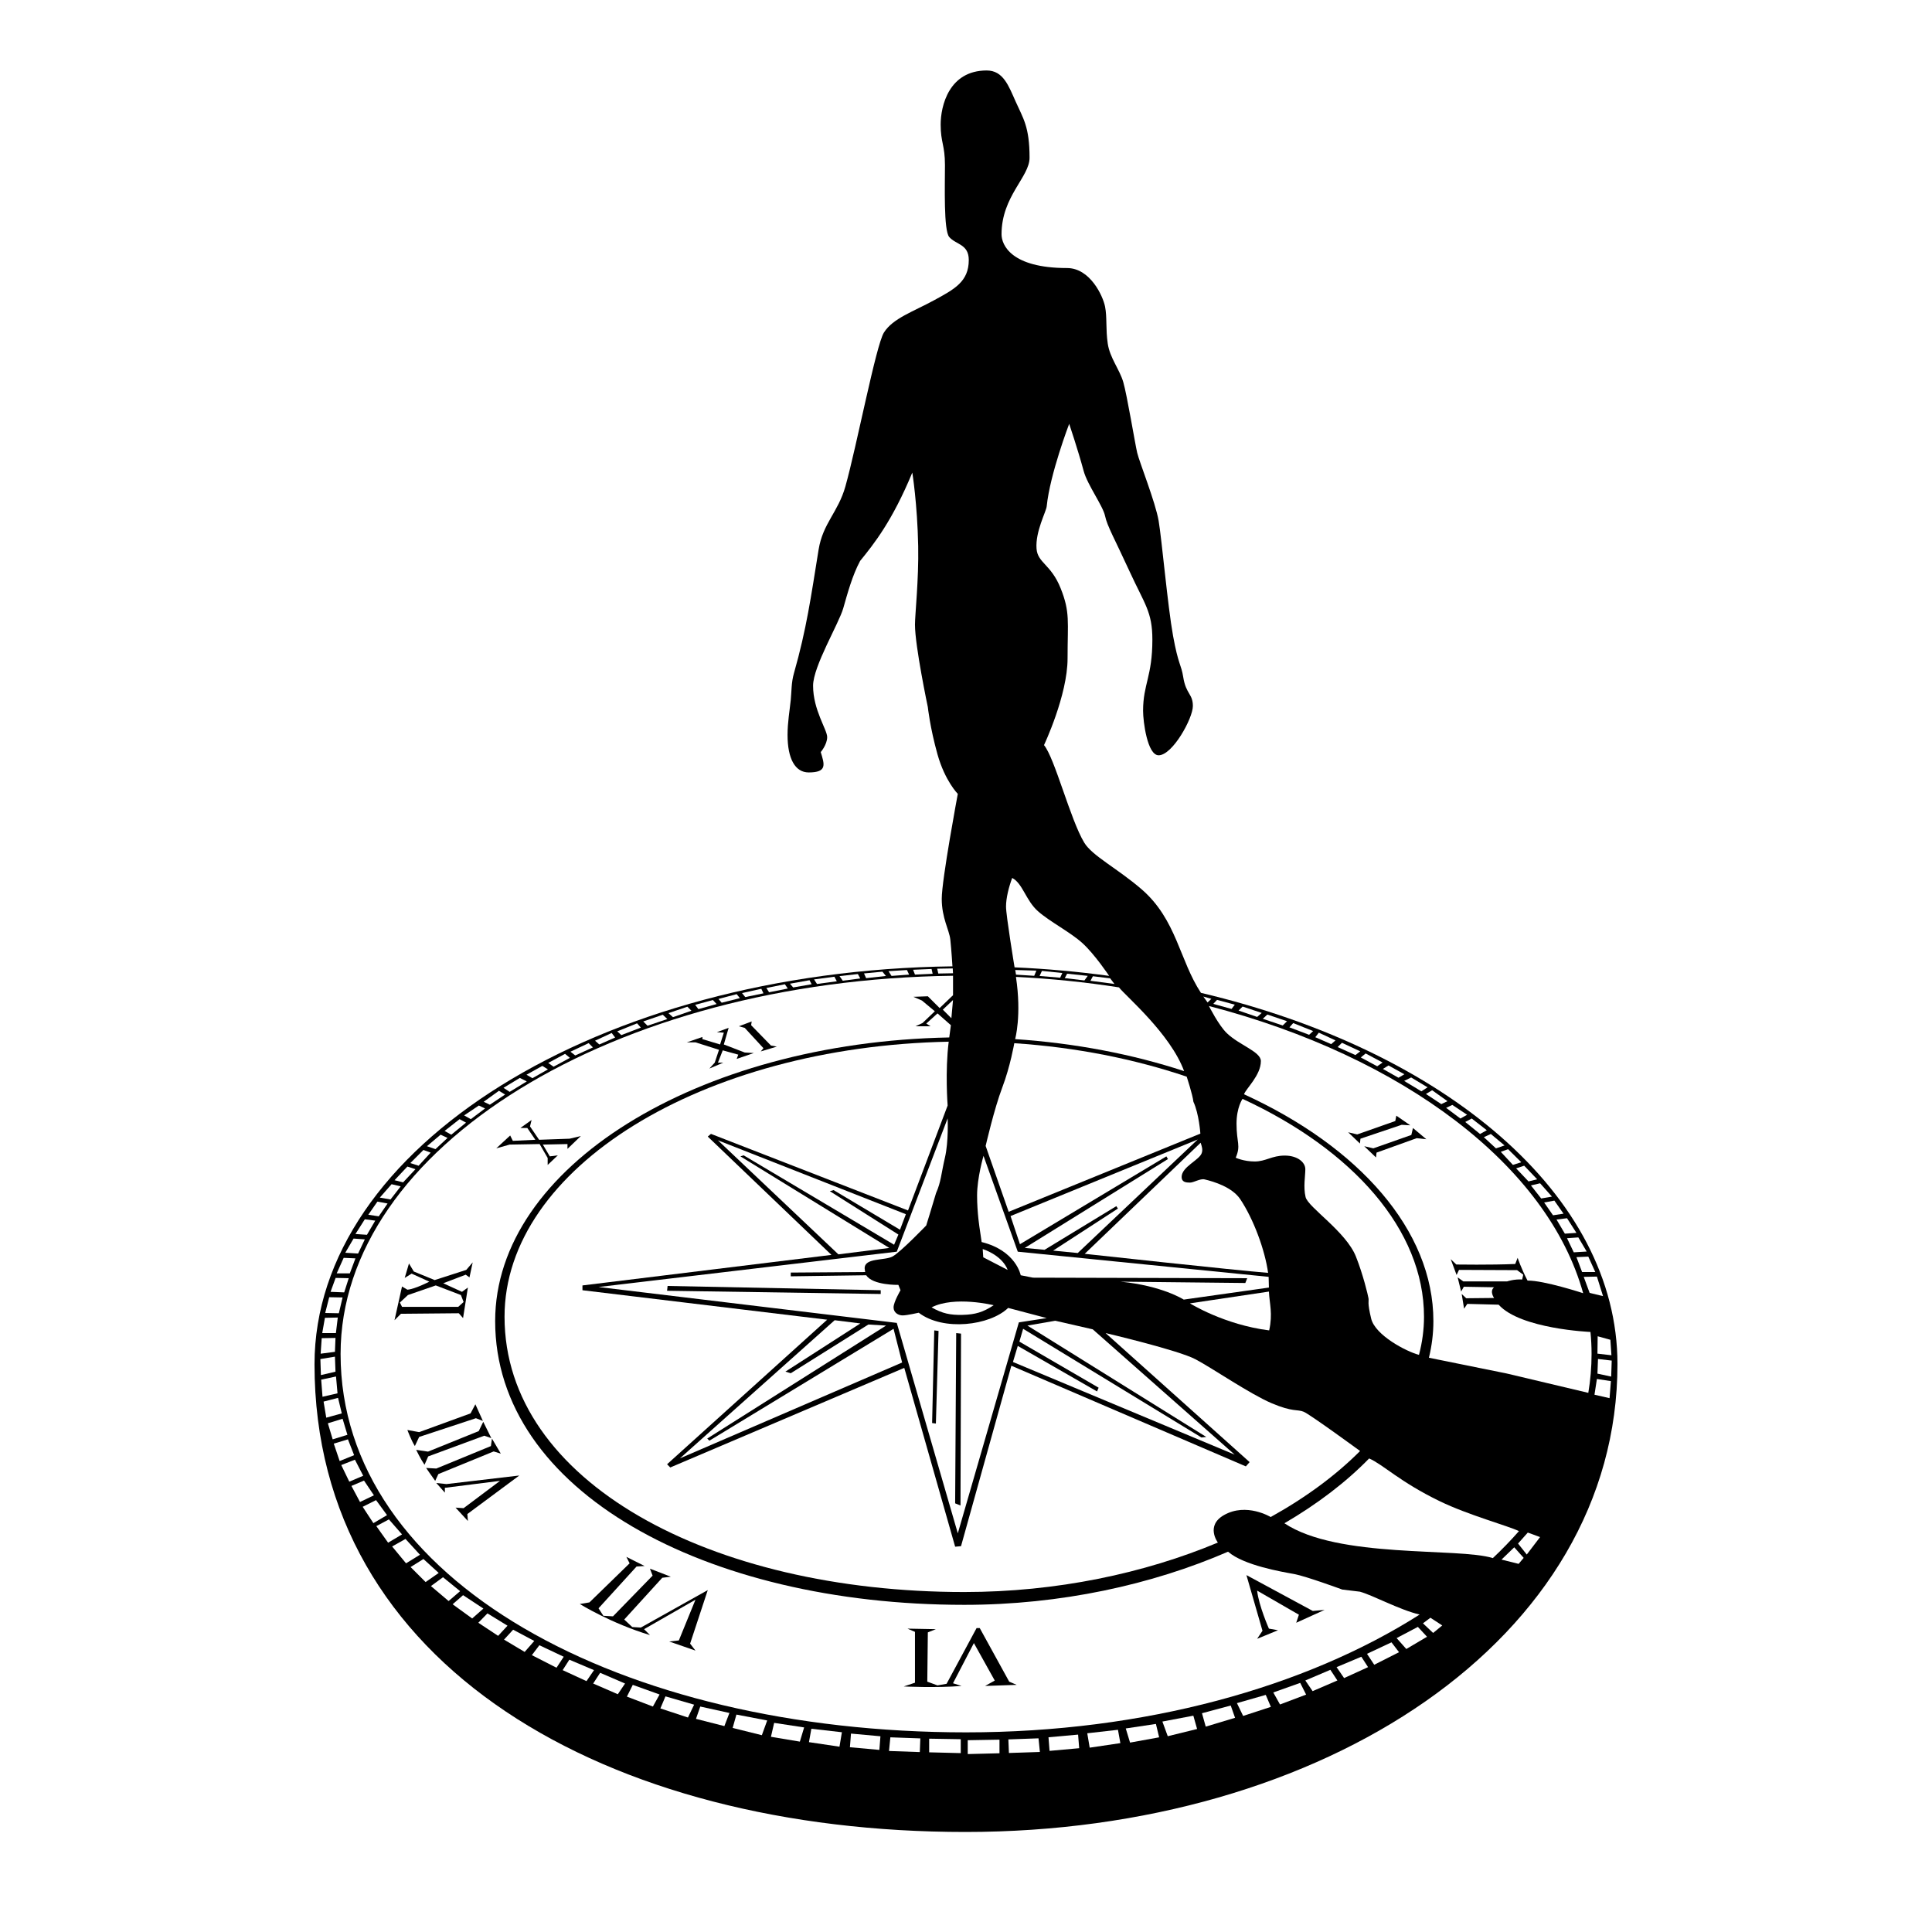 <?xml version="1.0" encoding="utf-8"?>
<!-- Generator: Adobe Illustrator 13.0.0, SVG Export Plug-In . SVG Version: 6.00 Build 14948)  -->
<!DOCTYPE svg PUBLIC "-//W3C//DTD SVG 1.0//EN" "http://www.w3.org/TR/2001/REC-SVG-20010904/DTD/svg10.dtd">
<svg version="1.0" id="Layer_1" xmlns="http://www.w3.org/2000/svg" xmlns:xlink="http://www.w3.org/1999/xlink" x="0px" y="0px"
	 width="192.756px" height="192.756px" viewBox="0 0 192.756 192.756" enable-background="new 0 0 192.756 192.756"
	 xml:space="preserve">
<g>
	<polygon fill-rule="evenodd" clip-rule="evenodd" fill="#FFFFFF" points="0,0 192.756,0 192.756,192.756 0,192.756 0,0 	"/>
	<path fill-rule="evenodd" clip-rule="evenodd" d="M31.379,136.119c0-21.657,28.373-39.265,63.647-39.707
		c0,0-0.107-1.715-0.213-2.676c-0.107-0.962-0.855-2.138-0.855-4.061c0-1.922,1.602-10.47,1.602-10.47s-1.28-1.283-2.03-3.955
		c-0.747-2.67-0.96-4.7-0.96-4.7s-1.283-6.089-1.283-8.227c0-1.003,0.384-4.492,0.321-7.826c-0.081-4.221-0.587-7.346-0.587-7.346
		c-2.002,4.835-3.819,7.105-5.208,8.815c-0.774,1.441-1.256,3.231-1.684,4.728c-0.426,1.496-3.008,5.795-3.008,7.72
		c0,2.43,1.406,4.379,1.406,5.126c0,0.75-0.642,1.497-0.642,1.497c0.376,1.229,0.667,2.03-1.201,2.03c-1.363,0-2.11-1.388-2.11-3.74
		c0-1.269,0.213-2.435,0.32-3.499c0.09-0.902,0.047-1.709,0.321-2.67c1.253-4.407,1.686-7.544,2.456-12.314
		c0.428-2.645,1.948-3.732,2.672-6.304c1.147-4.086,3.049-14.079,3.845-15.358c0.882-1.417,2.932-2.091,5.022-3.233
		c2.003-1.093,3.445-1.842,3.445-4.006c0-1.602-1.281-1.521-1.95-2.296c-0.566-0.657-0.426-5.128-0.426-7.159
		s-0.429-2.243-0.429-4.061c0-1.815,0.802-5.395,4.595-5.395c1.65,0,2.19,1.543,2.885,3.099c0.747,1.676,1.389,2.509,1.389,5.607
		c0,1.924-2.795,3.847-2.795,7.64c0,1.07,0.979,3.366,6.534,3.366c2.297,0,3.58,2.777,3.793,3.845s0.055,2.246,0.268,3.687
		s1.174,2.564,1.55,3.846c0.374,1.283,1.175,6.144,1.388,7.053c0.214,0.908,1.815,4.914,2.139,6.783
		c0.318,1.872,0.907,8.549,1.441,11.487s0.813,2.828,1.015,4.113c0.269,1.709,0.961,1.654,0.961,2.883
		c0,1.23-2.028,4.915-3.417,4.915c-1.123,0-1.551-3.365-1.551-4.434c0-2.67,0.927-3.419,0.927-7.104
		c0-2.779-0.767-3.527-2.264-6.785c-1.494-3.258-2.243-4.54-2.456-5.555s-1.762-3.101-2.136-4.489
		c-0.573-2.126-1.443-4.701-1.443-4.701s-1.923,5.021-2.243,8.227c-0.053,0.534-1.141,2.515-1.016,4.221
		c0.107,1.441,1.443,1.549,2.404,3.953c0.962,2.404,0.693,3.311,0.693,6.998c0,3.686-2.351,8.653-2.351,8.653
		c1.07,1.283,2.619,7.409,4.008,9.723c0.802,1.335,3.339,2.591,5.743,4.674c3.479,3.016,3.767,7.079,5.906,10.321
		c24.322,5.744,41.558,20.15,41.558,37.037c0,27.464-29.358,46.683-65.052,46.683C60.632,182.782,31.379,166.29,31.379,136.119
		L31.379,136.119z M101.224,96.512c3.216,0.145,6.366,0.432,9.435,0.853c0,0-1.421-2.132-2.649-3.255
		c-1.229-1.121-3.259-2.138-4.462-3.206c-1.201-1.067-1.521-2.777-2.562-3.311c-0.32,0.854-0.615,1.975-0.615,2.857
		C100.369,91.333,101.224,96.512,101.224,96.512L101.224,96.512z"/>
	<path fill-rule="evenodd" clip-rule="evenodd" fill="#FFFFFF" d="M100.584,130.491c1.441,0.373,3.846,1.015,3.846,1.015
		l-2.778,0.427l-6.091,21.047l-6.089-20.994l-29.755-3.58l29.755-3.524l5.074-13.303c0,0,0.107,2.299-0.266,3.9
		c-0.376,1.603-0.39,2.443-0.888,3.548c-0.374,1.281-0.982,3.237-0.982,3.237s-2.564,2.67-3.366,3.099
		c-0.802,0.426-2.778,0.107-2.778,1.173c0,0.107,0.053,0.376,0.053,0.376l-7.425,0.053v0.374l7.532-0.106
		c0.642,1.016,3.206,0.961,3.206,0.961l0.213,0.533c0,0-0.694,1.176-0.694,1.712c0,0.532,0.481,0.8,0.908,0.8
		c0.428,0,1.602-0.268,1.602-0.268C94.119,132.84,98.767,132.253,100.584,130.491L100.584,130.491z"/>
	<path fill-rule="evenodd" clip-rule="evenodd" fill="#FFFFFF" d="M101.196,104.08c6.187,0.412,12.003,1.582,17.2,3.339
		c0,0,0.591,1.783,0.671,2.505c0.562,1.201,0.694,3.177,0.694,3.177l-19.125,7.8l-2.298-6.57c0,0,0.854-3.714,1.656-5.822
		C100.797,106.397,101.196,104.08,101.196,104.08L101.196,104.08z"/>
	<path fill-rule="evenodd" clip-rule="evenodd" fill="#FFFFFF" d="M118.138,106.866c-5.12-1.678-10.831-2.786-16.859-3.193
		c0,0,0.667-2.351,0.082-6.208c3.515,0.172,6.949,0.528,10.278,1.046C112.335,99.399,116.77,103.139,118.138,106.866
		L118.138,106.866z"/>
	<path fill-rule="evenodd" clip-rule="evenodd" fill="#FFFFFF" d="M123.967,109.633c11.002,5.089,18.106,13.056,18.106,21.744
		c0,1.276-0.173,2.547-0.501,3.798c-1.27-0.33-4.369-1.96-4.771-3.616c-0.401-1.657-0.213-1.71-0.266-2.03
		c-0.054-0.321-0.542-2.375-1.256-4.166c-0.988-2.484-4.78-4.916-5.021-5.931c-0.24-1.015-0.026-2.083-0.026-2.777
		s-0.775-1.363-2.057-1.363c-1.282,0-1.896,0.589-2.992,0.589s-1.896-0.374-1.896-0.374c0.533-1.256,0.081-1.471,0.081-3.394
		C123.368,110.483,123.967,109.633,123.967,109.633L123.967,109.633z"/>
	<path fill-rule="evenodd" clip-rule="evenodd" fill="#FFFFFF" d="M158.681,132.889c0.073,0.729,0.11,1.465,0.11,2.202
		c0,1.309-0.112,2.602-0.325,3.874l-8.146-1.932l-7.756-1.571c0.294-1.206,0.446-2.429,0.446-3.659
		c0-9.063-7.437-17.39-18.895-22.628c0.214-0.587,1.683-1.897,1.683-3.312c0-0.935-2.136-1.576-3.392-2.779
		c-0.833-0.796-1.79-2.715-1.79-2.715c19.403,5.06,33.803,15.94,37.335,28.654c0,0-3.919-1.285-5.549-1.258
		c-0.642-1.23-0.987-2.271-0.987-2.271l-0.241,0.614c-2.431,0.107-5.877,0.053-5.877,0.053l-0.56-0.534l0.587,1.577l0.24-0.507
		l5.795,0.025l0.614,0.453l-0.105,0.481c-0.802-0.053-1.496,0.188-1.496,0.188h-4.381l-0.562-0.4l0.348,1.416l0.267-0.481
		l3.02,0.053c-0.481,0.401,0,1.067,0,1.067l-2.779,0.028l-0.453-0.427l0.24,1.469l0.32-0.48l3.126,0.08
		C151.708,132.601,158.681,132.889,158.681,132.889L158.681,132.889z"/>
	<path fill-rule="evenodd" clip-rule="evenodd" fill="#FFFFFF" d="M118.719,130.037l7.881-1.176c0.053,1.201,0.401,2.19,0.025,3.873
		C122.139,132.173,118.719,130.037,118.719,130.037L118.719,130.037z"/>
	<path fill-rule="evenodd" clip-rule="evenodd" fill="#FFFFFF" d="M97.751,122.638c0,0-0.267-1.603-0.267-3.366
		c0-1.762,0.641-3.953,0.641-3.953l3.419,9.562l25.028,2.51l0.027,1.069l-8.495,1.201c0,0-2.163-1.389-6.304-1.789l12.447,0.133
		l0.188-0.479l-21.368-0.053l-1.23-0.241c0,0-0.452-2.458-3.898-3.313L97.751,122.638L97.751,122.638z"/>
	<polygon fill-rule="evenodd" clip-rule="evenodd" fill="#FFFFFF" points="100.822,121.327 119.493,113.689 107.527,125.014 
		105.07,124.773 111.535,120.579 111.374,120.339 104.216,124.693 102.24,124.507 116.528,115.639 116.368,115.371 101.76,124.134 
		100.822,121.327 	"/>
	<path fill-rule="evenodd" clip-rule="evenodd" fill="#FFFFFF" d="M98.045,124.615c2.11,0.747,2.484,2.083,2.484,2.083l-2.43-1.256
		L98.045,124.615L98.045,124.615z"/>
	<path fill-rule="evenodd" clip-rule="evenodd" fill="#FFFFFF" d="M108.222,125.094l11.567-11.084
		c0.125,0.388,0.23,0.681,0.105,1.04c-0.24,0.697-2.003,1.364-2.003,2.379c0,0.509,0.429,0.56,0.827,0.56
		c0.401,0,1.016-0.427,1.47-0.318c0.921,0.215,2.752,0.774,3.554,1.975c1.348,2.024,2.463,5.09,2.777,7.347
		C123.368,126.751,108.222,125.094,108.222,125.094L108.222,125.094z"/>
	<path fill-rule="evenodd" clip-rule="evenodd" fill="#FFFFFF" d="M128.145,151.977c3.286-1.917,6.147-4.1,8.456-6.467
		c1.432,0.633,3.035,2.322,7.041,4.265c2.879,1.396,6.809,2.452,7.904,2.986c-0.808,0.919-1.676,1.819-2.604,2.691
		C145.512,154.37,133.49,155.544,128.145,151.977L128.145,151.977z"/>
	<path fill-rule="evenodd" clip-rule="evenodd" fill="#FFFFFF" d="M94.546,110.298l-3.953,10.47l-19.659-7.64l-0.321,0.268
		l12.34,11.806l-24.841,3.046v0.479l24.414,2.94L66.554,146.09l0.319,0.32l23.346-9.937l5.076,17.842l0.586-0.053l5.022-18.003
		l23.396,10.043l0.376-0.427l-14.37-12.874c0,0,7.265,1.707,8.975,2.617c1.709,0.907,5.448,3.472,7.584,4.379
		c2.138,0.909,2.566,0.589,3.206,0.855c0.642,0.268,5.625,3.915,5.625,3.915c-2.417,2.43-5.438,4.655-8.919,6.588
		c0,0-2.421-1.475-4.664-0.192c-1.87,1.068-0.604,2.739-0.604,2.739c-7.351,3.076-16.107,4.935-25.304,4.935
		c-25.331,0-45.866-11.016-45.866-27.461c0-14.855,19.7-26.957,44.315-27.446C94.28,106.879,94.546,110.298,94.546,110.298
		L94.546,110.298z"/>
	<path fill-rule="evenodd" clip-rule="evenodd" fill="#FFFFFF" d="M92.944,130.438c2.296-1.177,6.197-0.215,6.197-0.215
		c-1.057,0.696-1.833,0.931-3.099,0.962C94.8,131.214,94.025,131.05,92.944,130.438L92.944,130.438z"/>
	<polygon fill-rule="evenodd" clip-rule="evenodd" points="66.607,128.3 87.869,128.726 87.869,129.102 66.554,128.781 
		66.607,128.3 	"/>
	<polygon fill-rule="evenodd" clip-rule="evenodd" fill="#FFFFFF" points="83.274,131.719 85.838,132.04 78.361,136.848 
		78.895,137.008 86.64,132.147 88.404,132.253 70.56,143.525 70.774,143.738 89.151,132.574 90.006,135.938 67.835,145.502 
		83.274,131.719 	"/>
	<polygon fill-rule="evenodd" clip-rule="evenodd" fill="#FFFFFF" points="83.647,125.147 71.628,113.77 90.379,121.142 
		89.793,122.69 83.168,118.737 82.792,118.845 89.633,123.172 89.204,124.187 74.192,115.266 73.872,115.371 88.723,124.507 
		83.647,125.147 	"/>
	<polygon fill-rule="evenodd" clip-rule="evenodd" points="93.211,132.734 93.639,132.787 93.373,142.028 92.997,141.976 
		93.211,132.734 	"/>
	<polygon fill-rule="evenodd" clip-rule="evenodd" points="95.4,133.002 95.882,133.055 95.829,150.202 95.295,149.989 
		95.4,133.002 	"/>
	<polygon fill-rule="evenodd" clip-rule="evenodd" fill="#FFFFFF" points="101.063,135.885 101.544,134.283 109.452,138.824 
		109.61,138.451 101.704,133.854 102.078,132.574 119.867,143.417 120.349,143.364 102.506,132.253 105.284,131.771 
		109.023,132.627 123.181,145.129 101.063,135.885 	"/>
	<path fill-rule="evenodd" clip-rule="evenodd" fill="#FFFFFF" d="M94.707,103.507c-25.155,0.479-45.305,12.966-45.305,28.296
		c0,16.956,20.954,28.312,46.803,28.312c9.594,0,18.716-2.003,26.319-5.303c1.564,1.373,5.412,2.015,6.586,2.228
		c1.177,0.213,4.808,1.55,4.808,1.55l1.764,0.213c1.337,0.375,3.953,1.816,5.956,2.282c-11.371,7.239-27.439,11.753-45.252,11.753
		c-34.466,0-62.406-15.143-62.406-37.747c0-20.584,27.238-37.319,61.104-37.74v1.941l-1.336,1.282l-1.176-1.175l-1.441,0.053
		l0.853,0.373l1.284,1.07l-1.229,1.173l-0.696,0.323h1.497l-0.426-0.269l1.12-1.015l1.336,1.176L94.707,103.507L94.707,103.507z"/>
	<path fill-rule="evenodd" clip-rule="evenodd" d="M124.356,157.148l6.622,3.577l1.178-0.106l-2.832,1.284l0.267-0.803l-4.167-2.403
		c0.161,1.496,1.176,3.792,1.176,3.792l0.908,0.16l-2.084,0.855l0.534-0.802L124.356,157.148L124.356,157.148z"/>
	<polygon fill-rule="evenodd" clip-rule="evenodd" points="134.506,112.968 135.413,113.181 139.208,111.845 139.313,111.311 
		140.702,112.273 139.847,112.221 135.733,113.608 135.681,114.09 134.506,112.968 	"/>
	<polygon fill-rule="evenodd" clip-rule="evenodd" points="136.109,114.357 137.018,114.571 140.81,113.235 140.97,112.541 
		142.306,113.662 141.344,113.556 137.338,114.997 137.283,115.479 136.109,114.357 	"/>
	<polygon fill-rule="evenodd" clip-rule="evenodd" fill="#FFFFFF" points="94.066,100.733 95.082,99.772 94.919,101.59 
		94.066,100.733 	"/>
	<polygon fill-rule="evenodd" clip-rule="evenodd" points="73.713,102.392 74.995,101.91 74.941,102.284 76.917,104.312 
		77.506,104.42 75.902,104.901 76.17,104.58 74.3,102.55 73.713,102.392 	"/>
	<polygon fill-rule="evenodd" clip-rule="evenodd" points="75.208,105.062 73.498,105.648 73.658,105.222 72.109,104.794 
		71.628,106.021 72.163,106.021 70.774,106.61 71.308,106.021 71.735,104.74 69.385,103.994 68.53,103.994 70.079,103.46 
		70.079,103.673 71.843,104.207 72.217,103.031 71.522,102.979 72.696,102.55 72.217,104.207 74.3,105.009 75.208,105.062 	"/>
	<polygon fill-rule="evenodd" clip-rule="evenodd" points="51.916,112.541 53.037,111.739 52.878,112.381 53.786,113.716 
		56.832,113.608 57.952,113.341 56.617,114.624 56.617,114.143 54.16,114.196 54.854,115.371 55.656,115.266 54.641,116.228 
		54.641,115.531 53.839,114.143 50.848,114.196 49.513,114.571 50.901,113.288 51.167,113.822 53.413,113.716 52.611,112.541 
		51.916,112.541 	"/>
	<path fill-rule="evenodd" clip-rule="evenodd" d="M40.378,127.498l0.426-1.441l0.481,0.802l2.083,0.854l3.151-1.015l0.642-0.749
		l-0.321,1.496l-0.374-0.269l-2.244,0.855l1.87,0.854l0.589-0.427l-0.481,3.046l-0.428-0.481l-5.769,0.053l-0.642,0.642l0.748-3.366
		l0.534,0.32c0.747-0.053,2.19-0.801,2.19-0.801l-1.764-0.801L40.378,127.498L40.378,127.498z"/>
	<polygon fill-rule="evenodd" clip-rule="evenodd" fill="#FFFFFF" points="39.897,129.956 40.697,129.207 43.477,128.247 
		45.986,129.207 46.254,129.901 45.72,130.383 40.11,130.383 39.897,129.956 	"/>
	<path fill-rule="evenodd" clip-rule="evenodd" d="M40.645,142.67l1.175,0.214l5.128-1.87l0.481-0.908l0.747,1.657l-0.694-0.268
		l-5.663,1.869l-0.428,0.91C41.018,143.686,40.645,142.67,40.645,142.67L40.645,142.67z"/>
	<path fill-rule="evenodd" clip-rule="evenodd" d="M41.523,144.653l1.181,0.174l5.06-2.047l0.45-0.926l0.806,1.63l-0.704-0.243
		l-5.595,2.065l-0.367,0.836C41.96,145.568,41.523,144.653,41.523,144.653L41.523,144.653z"/>
	<path fill-rule="evenodd" clip-rule="evenodd" d="M42.516,146.458l1.013,0.058l5.449-2.241l0.105-0.749l0.882,1.502l-0.71-0.218
		l-5.52,2.26l-0.315,0.677C43.009,147.185,42.516,146.458,42.516,146.458L42.516,146.458z"/>
	<polygon fill-rule="evenodd" clip-rule="evenodd" points="43.529,147.959 44.544,148.066 51.809,147.212 46.627,151.057 
		46.682,151.751 45.452,150.416 46.254,150.471 49.886,147.746 44.384,148.44 44.384,148.922 43.529,147.959 	"/>
	<path fill-rule="evenodd" clip-rule="evenodd" d="M62.494,155.33l1.817,0.91l-0.802,0.053l-3.792,4.166l0.479,0.748l0.962,0.055
		l3.953-4.062l-0.266-0.693l2.083,0.802l-0.854,0.105l-3.794,4.166l0.801,0.749l0.855,0.053l6.678-3.739l-1.762,5.344l0.534,0.693
		l-2.617-0.907l0.96-0.107l1.657-4.061l-5.128,2.938l0.589,0.589c-3.9-1.175-6.999-3.1-6.999-3.1l0.96-0.161l4.007-3.898
		L62.494,155.33L62.494,155.33z"/>
	<path fill-rule="evenodd" clip-rule="evenodd" d="M90.54,162.489l2.833,0.053l-0.802,0.321l-0.055,4.915l1.015,0.374l0.91-0.16
		l2.992-5.556h0.318l2.938,5.342l0.749,0.321l-3.152,0.107l0.962-0.536l-2.083-3.74l-2.083,4.008l0.855,0.269
		c-2.564,0.211-5.771,0.051-5.771,0.051l1.121-0.374v-5.073L90.54,162.489L90.54,162.489z"/>
	<polygon fill-rule="evenodd" clip-rule="evenodd" fill="#FFFFFF" points="91.102,96.754 92.944,96.675 93.05,97.156 91.287,97.236 
		91.102,96.754 	"/>
	<polygon fill-rule="evenodd" clip-rule="evenodd" fill="#FFFFFF" points="88.647,96.894 90.487,96.78 90.701,97.236 88.948,97.368 
		88.647,96.894 	"/>
	<polygon fill-rule="evenodd" clip-rule="evenodd" fill="#FFFFFF" points="86.202,97.119 88.038,96.944 88.389,97.373 86.413,97.59 
		86.202,97.119 	"/>
	<polygon fill-rule="evenodd" clip-rule="evenodd" fill="#FFFFFF" points="83.759,97.387 85.59,97.18 85.827,97.621 84.083,97.846 
		83.759,97.387 	"/>
	<polygon fill-rule="evenodd" clip-rule="evenodd" fill="#FFFFFF" points="81.218,97.717 83.249,97.449 83.489,97.902 
		81.511,98.171 81.218,97.717 	"/>
	<polygon fill-rule="evenodd" clip-rule="evenodd" fill="#FFFFFF" points="93.506,96.647 95.055,96.62 95.082,97.102 93.613,97.129 
		93.506,96.647 	"/>
	<polygon fill-rule="evenodd" clip-rule="evenodd" fill="#FFFFFF" points="78.814,98.144 80.765,97.797 80.978,98.198 
		79.135,98.517 78.814,98.144 	"/>
	<polygon fill-rule="evenodd" clip-rule="evenodd" fill="#FFFFFF" points="76.463,98.572 78.306,98.198 78.599,98.625 
		76.731,98.998 76.463,98.572 	"/>
	<polygon fill-rule="evenodd" clip-rule="evenodd" fill="#FFFFFF" points="74.032,99.078 75.957,98.651 76.17,99.104 74.353,99.479 
		74.032,99.078 	"/>
	<polygon fill-rule="evenodd" clip-rule="evenodd" fill="#FFFFFF" points="71.682,99.667 73.498,99.186 73.819,99.585 
		72.004,100.041 71.682,99.667 	"/>
	<polygon fill-rule="evenodd" clip-rule="evenodd" fill="#FFFFFF" points="69.359,100.254 71.122,99.772 71.496,100.174 
		69.678,100.681 69.359,100.254 	"/>
	<polygon fill-rule="evenodd" clip-rule="evenodd" fill="#FFFFFF" points="66.688,101.081 68.583,100.439 68.984,100.841 
		67.142,101.482 66.688,101.081 	"/>
	<polygon fill-rule="evenodd" clip-rule="evenodd" fill="#FFFFFF" points="64.176,101.91 66.126,101.241 66.58,101.67 
		64.604,102.337 64.176,101.91 	"/>
	<polygon fill-rule="evenodd" clip-rule="evenodd" fill="#FFFFFF" points="61.584,102.898 63.562,102.097 63.936,102.524 
		61.987,103.271 61.584,102.898 	"/>
	<polygon fill-rule="evenodd" clip-rule="evenodd" fill="#FFFFFF" points="59.368,103.833 61.025,103.059 61.373,103.513 
		59.794,104.207 59.368,103.833 	"/>
	<polygon fill-rule="evenodd" clip-rule="evenodd" fill="#FFFFFF" points="56.912,104.929 58.727,104.073 59.155,104.5 
		57.393,105.302 56.912,104.929 	"/>
	<polygon fill-rule="evenodd" clip-rule="evenodd" fill="#FFFFFF" points="54.696,106.049 56.376,105.142 56.857,105.543 
		55.228,106.425 54.696,106.049 	"/>
	<polygon fill-rule="evenodd" clip-rule="evenodd" fill="#FFFFFF" points="52.53,107.225 54.107,106.345 54.668,106.691 
		53.118,107.573 52.53,107.225 	"/>
	<polygon fill-rule="evenodd" clip-rule="evenodd" fill="#FFFFFF" points="50.234,108.533 51.863,107.546 52.558,107.892 
		50.848,108.935 50.234,108.533 	"/>
	<polygon fill-rule="evenodd" clip-rule="evenodd" fill="#FFFFFF" points="48.257,109.924 49.779,108.828 50.395,109.202 
		48.871,110.217 48.257,109.924 	"/>
	<polygon fill-rule="evenodd" clip-rule="evenodd" fill="#FFFFFF" points="46.307,111.285 47.776,110.298 48.392,110.591 
		46.974,111.659 46.307,111.285 	"/>
	<polygon fill-rule="evenodd" clip-rule="evenodd" fill="#FFFFFF" points="44.357,112.834 45.853,111.659 46.495,112.007 
		45.025,113.208 44.357,112.834 	"/>
	<polygon fill-rule="evenodd" clip-rule="evenodd" fill="#FFFFFF" points="42.595,114.357 43.958,113.208 44.65,113.529 
		43.449,114.649 42.595,114.357 	"/>
	<polygon fill-rule="evenodd" clip-rule="evenodd" fill="#FFFFFF" points="40.938,116.04 42.246,114.731 42.968,114.997 
		41.765,116.306 40.938,116.04 	"/>
	<polygon fill-rule="evenodd" clip-rule="evenodd" fill="#FFFFFF" points="39.363,117.75 40.645,116.387 41.446,116.654 
		40.218,117.963 39.363,117.75 	"/>
	<polygon fill-rule="evenodd" clip-rule="evenodd" fill="#FFFFFF" points="37.895,119.484 39.068,118.148 39.978,118.363 
		38.962,119.672 37.895,119.484 	"/>
	<polygon fill-rule="evenodd" clip-rule="evenodd" fill="#FFFFFF" points="36.745,121.194 37.654,119.886 38.669,120.073 
		37.787,121.354 36.745,121.194 	"/>
	<polygon fill-rule="evenodd" clip-rule="evenodd" fill="#FFFFFF" points="35.463,123.118 36.398,121.649 37.438,121.783 
		36.611,123.196 35.463,123.118 	"/>
	<polygon fill-rule="evenodd" clip-rule="evenodd" fill="#FFFFFF" points="34.448,124.988 35.275,123.572 36.398,123.652 
		35.729,125.066 34.448,124.988 	"/>
	<polygon fill-rule="evenodd" clip-rule="evenodd" fill="#FFFFFF" points="33.593,127.045 34.288,125.495 35.463,125.548 
		34.901,127.045 33.593,127.045 	"/>
	<polygon fill-rule="evenodd" clip-rule="evenodd" fill="#FFFFFF" points="32.979,128.887 33.486,127.498 34.794,127.525 
		34.341,128.941 32.979,128.887 	"/>
	<polygon fill-rule="evenodd" clip-rule="evenodd" fill="#FFFFFF" points="32.445,130.997 32.846,129.423 34.18,129.448 
		33.807,131.024 32.445,130.997 	"/>
	<polygon fill-rule="evenodd" clip-rule="evenodd" fill="#FFFFFF" points="32.15,133.002 32.417,131.479 33.701,131.451 
		33.513,133.002 32.15,133.002 	"/>
	<polygon fill-rule="evenodd" clip-rule="evenodd" fill="#FFFFFF" points="31.991,135.058 32.097,133.509 33.472,133.485 
		33.417,134.873 31.991,135.058 	"/>
	<polygon fill-rule="evenodd" clip-rule="evenodd" fill="#FFFFFF" points="32.017,137.193 31.964,135.592 33.417,135.354 
		33.472,136.852 32.017,137.193 	"/>
	<polygon fill-rule="evenodd" clip-rule="evenodd" fill="#FFFFFF" points="32.044,137.647 33.525,137.333 33.674,139.011 
		32.177,139.356 32.044,137.647 	"/>
	<polygon fill-rule="evenodd" clip-rule="evenodd" fill="#FFFFFF" points="32.283,139.838 33.726,139.464 34.1,141.014 
		32.551,141.442 32.283,139.838 	"/>
	<polygon fill-rule="evenodd" clip-rule="evenodd" fill="#FFFFFF" points="32.711,142.003 34.18,141.55 34.661,143.151 
		33.192,143.604 32.711,142.003 	"/>
	<polygon fill-rule="evenodd" clip-rule="evenodd" fill="#FFFFFF" points="33.3,144.031 34.714,143.604 35.33,145.182 
		33.887,145.769 33.3,144.031 	"/>
	<polygon fill-rule="evenodd" clip-rule="evenodd" fill="#FFFFFF" points="34.047,146.169 35.411,145.635 36.238,147.236 
		34.849,147.826 34.047,146.169 	"/>
	<polygon fill-rule="evenodd" clip-rule="evenodd" fill="#FFFFFF" points="35.062,148.252 36.317,147.718 37.306,149.188 
		35.917,149.854 35.062,148.252 	"/>
	<polygon fill-rule="evenodd" clip-rule="evenodd" fill="#FFFFFF" points="36.185,150.335 37.519,149.668 38.614,151.164 
		37.253,151.965 36.185,150.335 	"/>
	<polygon fill-rule="evenodd" clip-rule="evenodd" fill="#FFFFFF" points="37.546,152.26 38.802,151.591 40.11,153.087 
		38.722,153.915 37.546,152.26 	"/>
	<polygon fill-rule="evenodd" clip-rule="evenodd" fill="#FFFFFF" points="39.123,154.291 40.457,153.541 41.9,155.118 
		40.511,155.972 39.123,154.291 	"/>
	<polygon fill-rule="evenodd" clip-rule="evenodd" fill="#FFFFFF" points="40.965,156.346 42.246,155.544 43.77,156.933 
		42.461,157.842 40.965,156.346 	"/>
	<polygon fill-rule="evenodd" clip-rule="evenodd" fill="#FFFFFF" points="42.995,158.243 44.198,157.361 45.906,158.75 
		44.758,159.737 42.995,158.243 	"/>
	<polygon fill-rule="evenodd" clip-rule="evenodd" fill="#FFFFFF" points="45.159,160.059 46.201,159.15 48.23,160.486 
		47.109,161.475 45.159,160.059 	"/>
	<polygon fill-rule="evenodd" clip-rule="evenodd" fill="#FFFFFF" points="47.723,161.903 48.631,160.968 50.635,162.196 
		49.698,163.209 47.723,161.903 	"/>
	<polygon fill-rule="evenodd" clip-rule="evenodd" fill="#FFFFFF" points="50.287,163.585 51.195,162.595 53.305,163.718 
		52.345,164.813 50.287,163.585 	"/>
	<polygon fill-rule="evenodd" clip-rule="evenodd" fill="#FFFFFF" points="53.064,165.134 53.813,164.146 56.243,165.294 
		55.523,166.39 53.064,165.134 	"/>
	<polygon fill-rule="evenodd" clip-rule="evenodd" fill="#FFFFFF" points="56.137,166.63 56.804,165.588 59.263,166.63 
		58.514,167.726 56.137,166.63 	"/>
	<polygon fill-rule="evenodd" clip-rule="evenodd" fill="#FFFFFF" points="59.181,167.966 59.877,166.896 62.361,167.966 
		61.639,169.034 59.181,167.966 	"/>
	<polygon fill-rule="evenodd" clip-rule="evenodd" fill="#FFFFFF" points="62.547,169.272 63.133,168.1 65.806,169.06 
		65.139,170.262 62.547,169.272 	"/>
	<polygon fill-rule="evenodd" clip-rule="evenodd" fill="#FFFFFF" points="65.886,170.45 66.394,169.247 69.252,170.075 
		68.637,171.357 65.886,170.45 	"/>
	<polygon fill-rule="evenodd" clip-rule="evenodd" fill="#FFFFFF" points="69.438,171.491 69.866,170.262 72.776,170.903 
		72.27,172.213 69.438,171.491 	"/>
	<polygon fill-rule="evenodd" clip-rule="evenodd" fill="#FFFFFF" points="73.097,172.398 73.473,171.064 76.543,171.651 
		76.01,173.12 73.097,172.398 	"/>
	<polygon fill-rule="evenodd" clip-rule="evenodd" fill="#FFFFFF" points="76.917,173.28 77.238,171.892 80.229,172.346 
		79.802,173.762 76.917,173.28 	"/>
	<polygon fill-rule="evenodd" clip-rule="evenodd" fill="#FFFFFF" points="80.71,173.814 80.95,172.479 83.996,172.826 
		83.755,174.268 80.71,173.814 	"/>
	<polygon fill-rule="evenodd" clip-rule="evenodd" fill="#FFFFFF" points="84.797,174.322 84.903,172.96 87.841,173.228 
		87.735,174.589 84.797,174.322 	"/>
	<polygon fill-rule="evenodd" clip-rule="evenodd" fill="#FFFFFF" points="88.831,173.333 91.821,173.44 91.769,174.804 
		88.697,174.696 88.831,173.333 	"/>
	<polygon fill-rule="evenodd" clip-rule="evenodd" fill="#FFFFFF" points="92.703,174.829 92.703,173.468 95.854,173.521 
		95.854,174.909 92.703,174.829 	"/>
	<polygon fill-rule="evenodd" clip-rule="evenodd" fill="#FFFFFF" points="103.184,97.357 101.368,97.242 101.29,96.778 
		103.4,96.839 103.184,97.357 	"/>
	<polygon fill-rule="evenodd" clip-rule="evenodd" fill="#FFFFFF" points="105.774,97.547 103.72,97.373 103.954,96.868 
		105.988,97.078 105.774,97.547 	"/>
	<polygon fill-rule="evenodd" clip-rule="evenodd" fill="#FFFFFF" points="108.192,97.819 106.23,97.586 106.47,97.146 
		108.523,97.363 108.192,97.819 	"/>
	<polygon fill-rule="evenodd" clip-rule="evenodd" fill="#FFFFFF" points="111.187,98.171 108.795,97.854 109.037,97.4 
		110.761,97.609 111.187,98.171 	"/>
	<polygon fill-rule="evenodd" clip-rule="evenodd" fill="#FFFFFF" points="120.481,100.014 120.055,99.426 120.859,99.653 
		120.481,100.014 	"/>
	<polygon fill-rule="evenodd" clip-rule="evenodd" fill="#FFFFFF" points="122.873,100.663 121.047,100.158 121.424,99.759 
		123.196,100.236 122.873,100.663 	"/>
	<polygon fill-rule="evenodd" clip-rule="evenodd" fill="#FFFFFF" points="125.426,101.46 123.572,100.823 123.975,100.425 
		125.882,101.062 125.426,101.46 	"/>
	<polygon fill-rule="evenodd" clip-rule="evenodd" fill="#FFFFFF" points="127.977,102.312 125.989,101.646 126.445,101.222 
		128.407,101.887 127.977,102.312 	"/>
	<polygon fill-rule="evenodd" clip-rule="evenodd" fill="#FFFFFF" points="130.609,103.242 128.647,102.497 129.025,102.072 
		131.012,102.871 130.609,103.242 	"/>
	<polygon fill-rule="evenodd" clip-rule="evenodd" fill="#FFFFFF" points="132.812,104.174 131.228,103.483 131.578,103.029 
		133.242,103.802 132.812,104.174 	"/>
	<polygon fill-rule="evenodd" clip-rule="evenodd" fill="#FFFFFF" points="135.229,105.265 133.457,104.467 133.888,104.04 
		135.713,104.892 135.229,105.265 	"/>
	<polygon fill-rule="evenodd" clip-rule="evenodd" fill="#FFFFFF" points="137.404,106.382 135.767,105.504 136.25,105.104 
		137.942,106.008 137.404,106.382 	"/>
	<polygon fill-rule="evenodd" clip-rule="evenodd" fill="#FFFFFF" points="139.526,107.526 137.97,106.647 138.533,106.302 
		140.117,107.18 139.526,107.526 	"/>
	<polygon fill-rule="evenodd" clip-rule="evenodd" fill="#FFFFFF" points="141.811,108.882 140.092,107.843 140.79,107.499 
		142.429,108.482 141.811,108.882 	"/>
	<polygon fill-rule="evenodd" clip-rule="evenodd" fill="#FFFFFF" points="143.798,110.158 142.267,109.147 142.885,108.774 
		144.416,109.865 143.798,110.158 	"/>
	<polygon fill-rule="evenodd" clip-rule="evenodd" fill="#FFFFFF" points="145.705,111.595 144.281,110.53 144.899,110.238 
		146.376,111.221 145.705,111.595 	"/>
	<polygon fill-rule="evenodd" clip-rule="evenodd" fill="#FFFFFF" points="147.665,113.138 146.188,111.94 146.834,111.595 
		148.338,112.764 147.665,113.138 	"/>
	<polygon fill-rule="evenodd" clip-rule="evenodd" fill="#FFFFFF" points="149.252,114.573 148.043,113.456 148.74,113.138 
		150.11,114.282 149.252,114.573 	"/>
	<polygon fill-rule="evenodd" clip-rule="evenodd" fill="#FFFFFF" points="150.943,116.222 149.734,114.919 150.46,114.653 
		151.776,115.956 150.943,116.222 	"/>
	<polygon fill-rule="evenodd" clip-rule="evenodd" fill="#FFFFFF" points="152.5,117.871 151.266,116.568 152.069,116.302 
		153.361,117.658 152.5,117.871 	"/>
	<polygon fill-rule="evenodd" clip-rule="evenodd" fill="#FFFFFF" points="153.764,119.572 152.742,118.27 153.656,118.057 
		154.838,119.387 153.764,119.572 	"/>
	<polygon fill-rule="evenodd" clip-rule="evenodd" fill="#FFFFFF" points="154.945,121.249 154.059,119.972 155.08,119.786 
		155.993,121.089 154.945,121.249 	"/>
	<polygon fill-rule="evenodd" clip-rule="evenodd" fill="#FFFFFF" points="156.126,123.083 155.295,121.675 156.342,121.542 
		157.282,123.006 156.126,123.083 	"/>
	<polygon fill-rule="evenodd" clip-rule="evenodd" fill="#FFFFFF" points="157.015,124.945 156.342,123.535 157.471,123.457 
		158.303,124.867 157.015,124.945 	"/>
	<polygon fill-rule="evenodd" clip-rule="evenodd" fill="#FFFFFF" points="157.846,126.913 157.282,125.425 158.464,125.372 
		159.162,126.913 157.846,126.913 	"/>
	<polygon fill-rule="evenodd" clip-rule="evenodd" fill="#FFFFFF" points="158.599,128.994 158.008,127.393 159.324,127.365 
		159.935,129.314 158.599,128.994 	"/>
	<polygon fill-rule="evenodd" clip-rule="evenodd" fill="#FFFFFF" points="159.377,135.054 159.4,133.32 160.668,133.671 
		160.773,135.214 159.377,135.054 	"/>
	<polygon fill-rule="evenodd" clip-rule="evenodd" fill="#FFFFFF" points="159.377,137.049 159.432,135.586 160.801,135.746 
		160.748,137.342 159.377,137.049 	"/>
	<polygon fill-rule="evenodd" clip-rule="evenodd" fill="#FFFFFF" points="160.586,139.495 159.081,139.151 159.324,137.581 
		160.721,137.794 160.586,139.495 	"/>
	<polygon fill-rule="evenodd" clip-rule="evenodd" fill="#FFFFFF" points="140.307,164.521 139.341,163.432 141.461,162.315 
		142.374,163.299 140.307,164.521 	"/>
	<polygon fill-rule="evenodd" clip-rule="evenodd" fill="#FFFFFF" points="137.108,166.093 136.385,165.001 138.828,163.856 
		139.581,164.84 137.108,166.093 	"/>
	<polygon fill-rule="evenodd" clip-rule="evenodd" fill="#FFFFFF" points="134.101,167.422 133.35,166.331 135.82,165.292 
		136.491,166.331 134.101,167.422 	"/>
	<polygon fill-rule="evenodd" clip-rule="evenodd" fill="#FFFFFF" points="130.959,168.726 130.233,167.661 132.731,166.597 
		133.43,167.661 130.959,168.726 	"/>
	<polygon fill-rule="evenodd" clip-rule="evenodd" fill="#FFFFFF" points="127.706,170.055 127.036,168.857 129.722,167.901 
		130.312,169.071 127.706,170.055 	"/>
	<polygon fill-rule="evenodd" clip-rule="evenodd" fill="#FFFFFF" points="124.028,171.199 123.41,169.922 126.285,169.099 
		126.795,170.294 124.028,171.199 	"/>
	<polygon fill-rule="evenodd" clip-rule="evenodd" fill="#FFFFFF" points="120.296,172.266 119.922,170.929 122.791,170.162 
		123.222,171.385 120.296,172.266 	"/>
	<polygon fill-rule="evenodd" clip-rule="evenodd" fill="#FFFFFF" points="116.507,173.222 115.972,171.759 119.06,171.174 
		119.435,172.502 116.507,173.222 	"/>
	<polygon fill-rule="evenodd" clip-rule="evenodd" fill="#FFFFFF" points="112.745,173.859 112.317,172.448 115.326,171.997 
		115.648,173.333 112.745,173.859 	"/>
	<polygon fill-rule="evenodd" clip-rule="evenodd" fill="#FFFFFF" points="108.719,174.364 108.476,172.929 111.539,172.582 
		111.779,173.912 108.719,174.364 	"/>
	<polygon fill-rule="evenodd" clip-rule="evenodd" fill="#FFFFFF" points="104.715,174.685 104.609,173.327 107.562,173.062 
		107.67,174.419 104.715,174.685 	"/>
	<polygon fill-rule="evenodd" clip-rule="evenodd" fill="#FFFFFF" points="103.749,174.79 100.66,174.896 100.605,173.541 
		103.613,173.433 103.749,174.79 	"/>
	<polygon fill-rule="evenodd" clip-rule="evenodd" fill="#FFFFFF" points="96.551,175.004 96.551,173.621 99.719,173.566 
		99.719,174.924 96.551,175.004 	"/>
	<polygon fill-rule="evenodd" clip-rule="evenodd" fill="#FFFFFF" points="142.984,162.92 141.97,161.959 142.713,161.402 
		143.893,162.172 142.984,162.92 	"/>
	<polygon fill-rule="evenodd" clip-rule="evenodd" fill="#FFFFFF" points="152.325,155.096 153.652,153.355 152.428,152.905 
		151.456,153.999 152.325,155.096 	"/>
	<polygon fill-rule="evenodd" clip-rule="evenodd" fill="#FFFFFF" points="152.017,155.429 151.076,154.374 149.805,155.601 
		151.514,156.027 152.017,155.429 	"/>
</g>
</svg>
